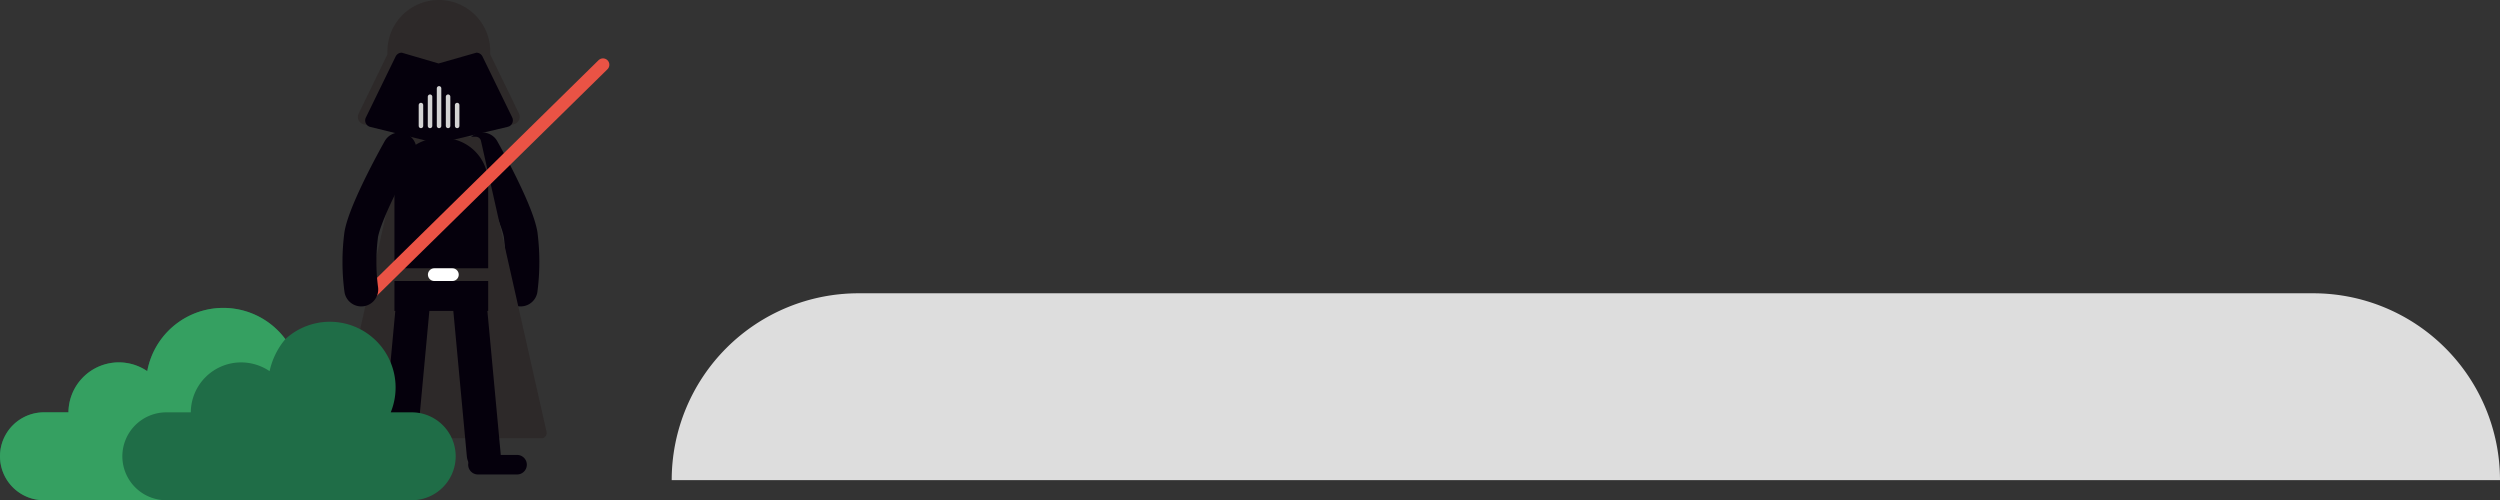 <svg xmlns="http://www.w3.org/2000/svg" viewBox="0 0 371.48 74.33">
  <rect x="0" y="0" width="371.48" height="74.33" fill="#333333" stroke="none"/>
  <g>
    <path d="M127.57,43.58H343.72a27.76,27.76,0,0,1,27.76,27.76H99.81A27.76,27.76,0,0,1,127.57,43.58Z" fill="#ddd"/>
    <g>
      <path d="M71.69,22.21s5,8.83,5.67,12.61a32.07,32.07,0,0,1,0,8.19" fill="#bcc6cc" stroke="#05000c" stroke-linecap="round" stroke-linejoin="round" stroke-width="5.04"/>
      <g>
        <path d="M71.47,20.94,81.2,64.11a.81.81,0,0,1-.56,1l-.21,0H50.89a.78.78,0,0,1-.8-.78.83.83,0,0,1,0-.22l9.73-43.17a.79.79,0,0,1,.77-.62H70.7A.79.79,0,0,1,71.47,20.94Z" fill="#2d2929"/>
        <g>
          <line x1="61.8" y1="40.49" x2="59.28" y2="67.6" fill="none" stroke="#05000c" stroke-linecap="round" stroke-linejoin="round" stroke-width="5.04"/>
          <line x1="69.36" y1="40.49" x2="71.88" y2="67.6" fill="none" stroke="#05000c" stroke-linecap="round" stroke-linejoin="round" stroke-width="5.04"/>
        </g>
        <path d="M65.3,20.51h.55a6.7,6.7,0,0,1,6.69,6.69h0v19H58.61v-19a6.69,6.69,0,0,1,6.69-6.69Z" fill="#05000c"/>
        <line x1="57.78" y1="40.81" x2="73.54" y2="40.81" fill="none" stroke="#2d2929" stroke-linecap="round" stroke-linejoin="round" stroke-width="1.89"/>
        <g>
          <g>
            <path d="M77.12,16.87,72.84,8.08V7.36a7.64,7.64,0,0,0-15.27,0v.72l-4.28,8.8a1.12,1.12,0,0,0,.52,1.51.9.9,0,0,0,.23.08L64.67,21.1a1.19,1.19,0,0,0,.53,0l11.16-2.64a1.13,1.13,0,0,0,.84-1.35A2.25,2.25,0,0,0,77.12,16.87Z" fill="#2d2929"/>
            <path d="M75.4,18.86l-10.13,2.4a1,1,0,0,1-.49,0l-9.71-2.39a1,1,0,0,1-.79-1.17,1,1,0,0,1,.11-.29l4.39-9a1,1,0,0,1,.93-.58l5.46,1.6,5.61-1.6a1,1,0,0,1,.92.58l4.39,9a1,1,0,0,1-.42,1.36Z" fill="#05000c"/>
          </g>
          <g>
            <line x1="65.24" y1="13.13" x2="65.24" y2="18.71" fill="none" stroke="#d3d3d3" stroke-linecap="round" stroke-linejoin="round" stroke-width="0.67"/>
            <line x1="66.58" y1="14.37" x2="66.58" y2="18.71" fill="none" stroke="#d3d3d3" stroke-linecap="round" stroke-linejoin="round" stroke-width="0.67"/>
            <line x1="63.9" y1="14.37" x2="63.9" y2="18.71" fill="none" stroke="#d3d3d3" stroke-linecap="round" stroke-linejoin="round" stroke-width="0.67"/>
            <line x1="62.55" y1="15.61" x2="62.55" y2="18.71" fill="none" stroke="#d3d3d3" stroke-linecap="round" stroke-linejoin="round" stroke-width="0.67"/>
            <line x1="67.93" y1="15.61" x2="67.93" y2="18.71" fill="none" stroke="#d3d3d3" stroke-linecap="round" stroke-linejoin="round" stroke-width="0.67"/>
          </g>
        </g>
        <line x1="54.64" y1="43.96" x2="89.6" y2="9.62" fill="none" stroke="#ea5345" stroke-linecap="round" stroke-miterlimit="10" stroke-width="1.89"/>
        <path d="M59.36,22.21s-5,8.83-5.68,12.61a31.19,31.19,0,0,0,0,8.19" fill="#bcc6cc" stroke="#05000c" stroke-linecap="round" stroke-linejoin="round" stroke-width="5.04"/>
      </g>
      <line x1="64.53" y1="40.81" x2="67.22" y2="40.81" fill="none" stroke="#fff" stroke-linecap="round" stroke-linejoin="round" stroke-width="1.89"/>
      <line x1="71.02" y1="69.05" x2="76.83" y2="69.05" fill="none" stroke="#05000c" stroke-linecap="round" stroke-linejoin="round" stroke-width="2.91"/>
      <line x1="54.64" y1="69.05" x2="60.45" y2="69.05" fill="none" stroke="#05000c" stroke-linecap="round" stroke-linejoin="round" stroke-width="2.91"/>
    </g>
    <g>
      <path d="M61.18,61.27H58.06A9.77,9.77,0,0,0,42.4,50.39a11.49,11.49,0,0,0-20.52,4.76,7.49,7.49,0,0,0-11.71,6.12H6.53a6.53,6.53,0,1,0,0,13.06H61.18a6.53,6.53,0,0,0,0-13.06Z" fill="#1f6d47"/>
      <path d="M18.18,67.8a6.54,6.54,0,0,1,6.53-6.53h3.64a7.48,7.48,0,0,1,7.55-7.42,7.6,7.6,0,0,1,4.16,1.3,11,11,0,0,1,2.34-4.76,11.49,11.49,0,0,0-20.52,4.76,7.49,7.49,0,0,0-11.71,6.12H6.53a6.53,6.53,0,1,0,0,13.06H24.71A6.53,6.53,0,0,1,18.18,67.8Z" fill="#35a061"/>
    </g>
  </g>
</svg>
